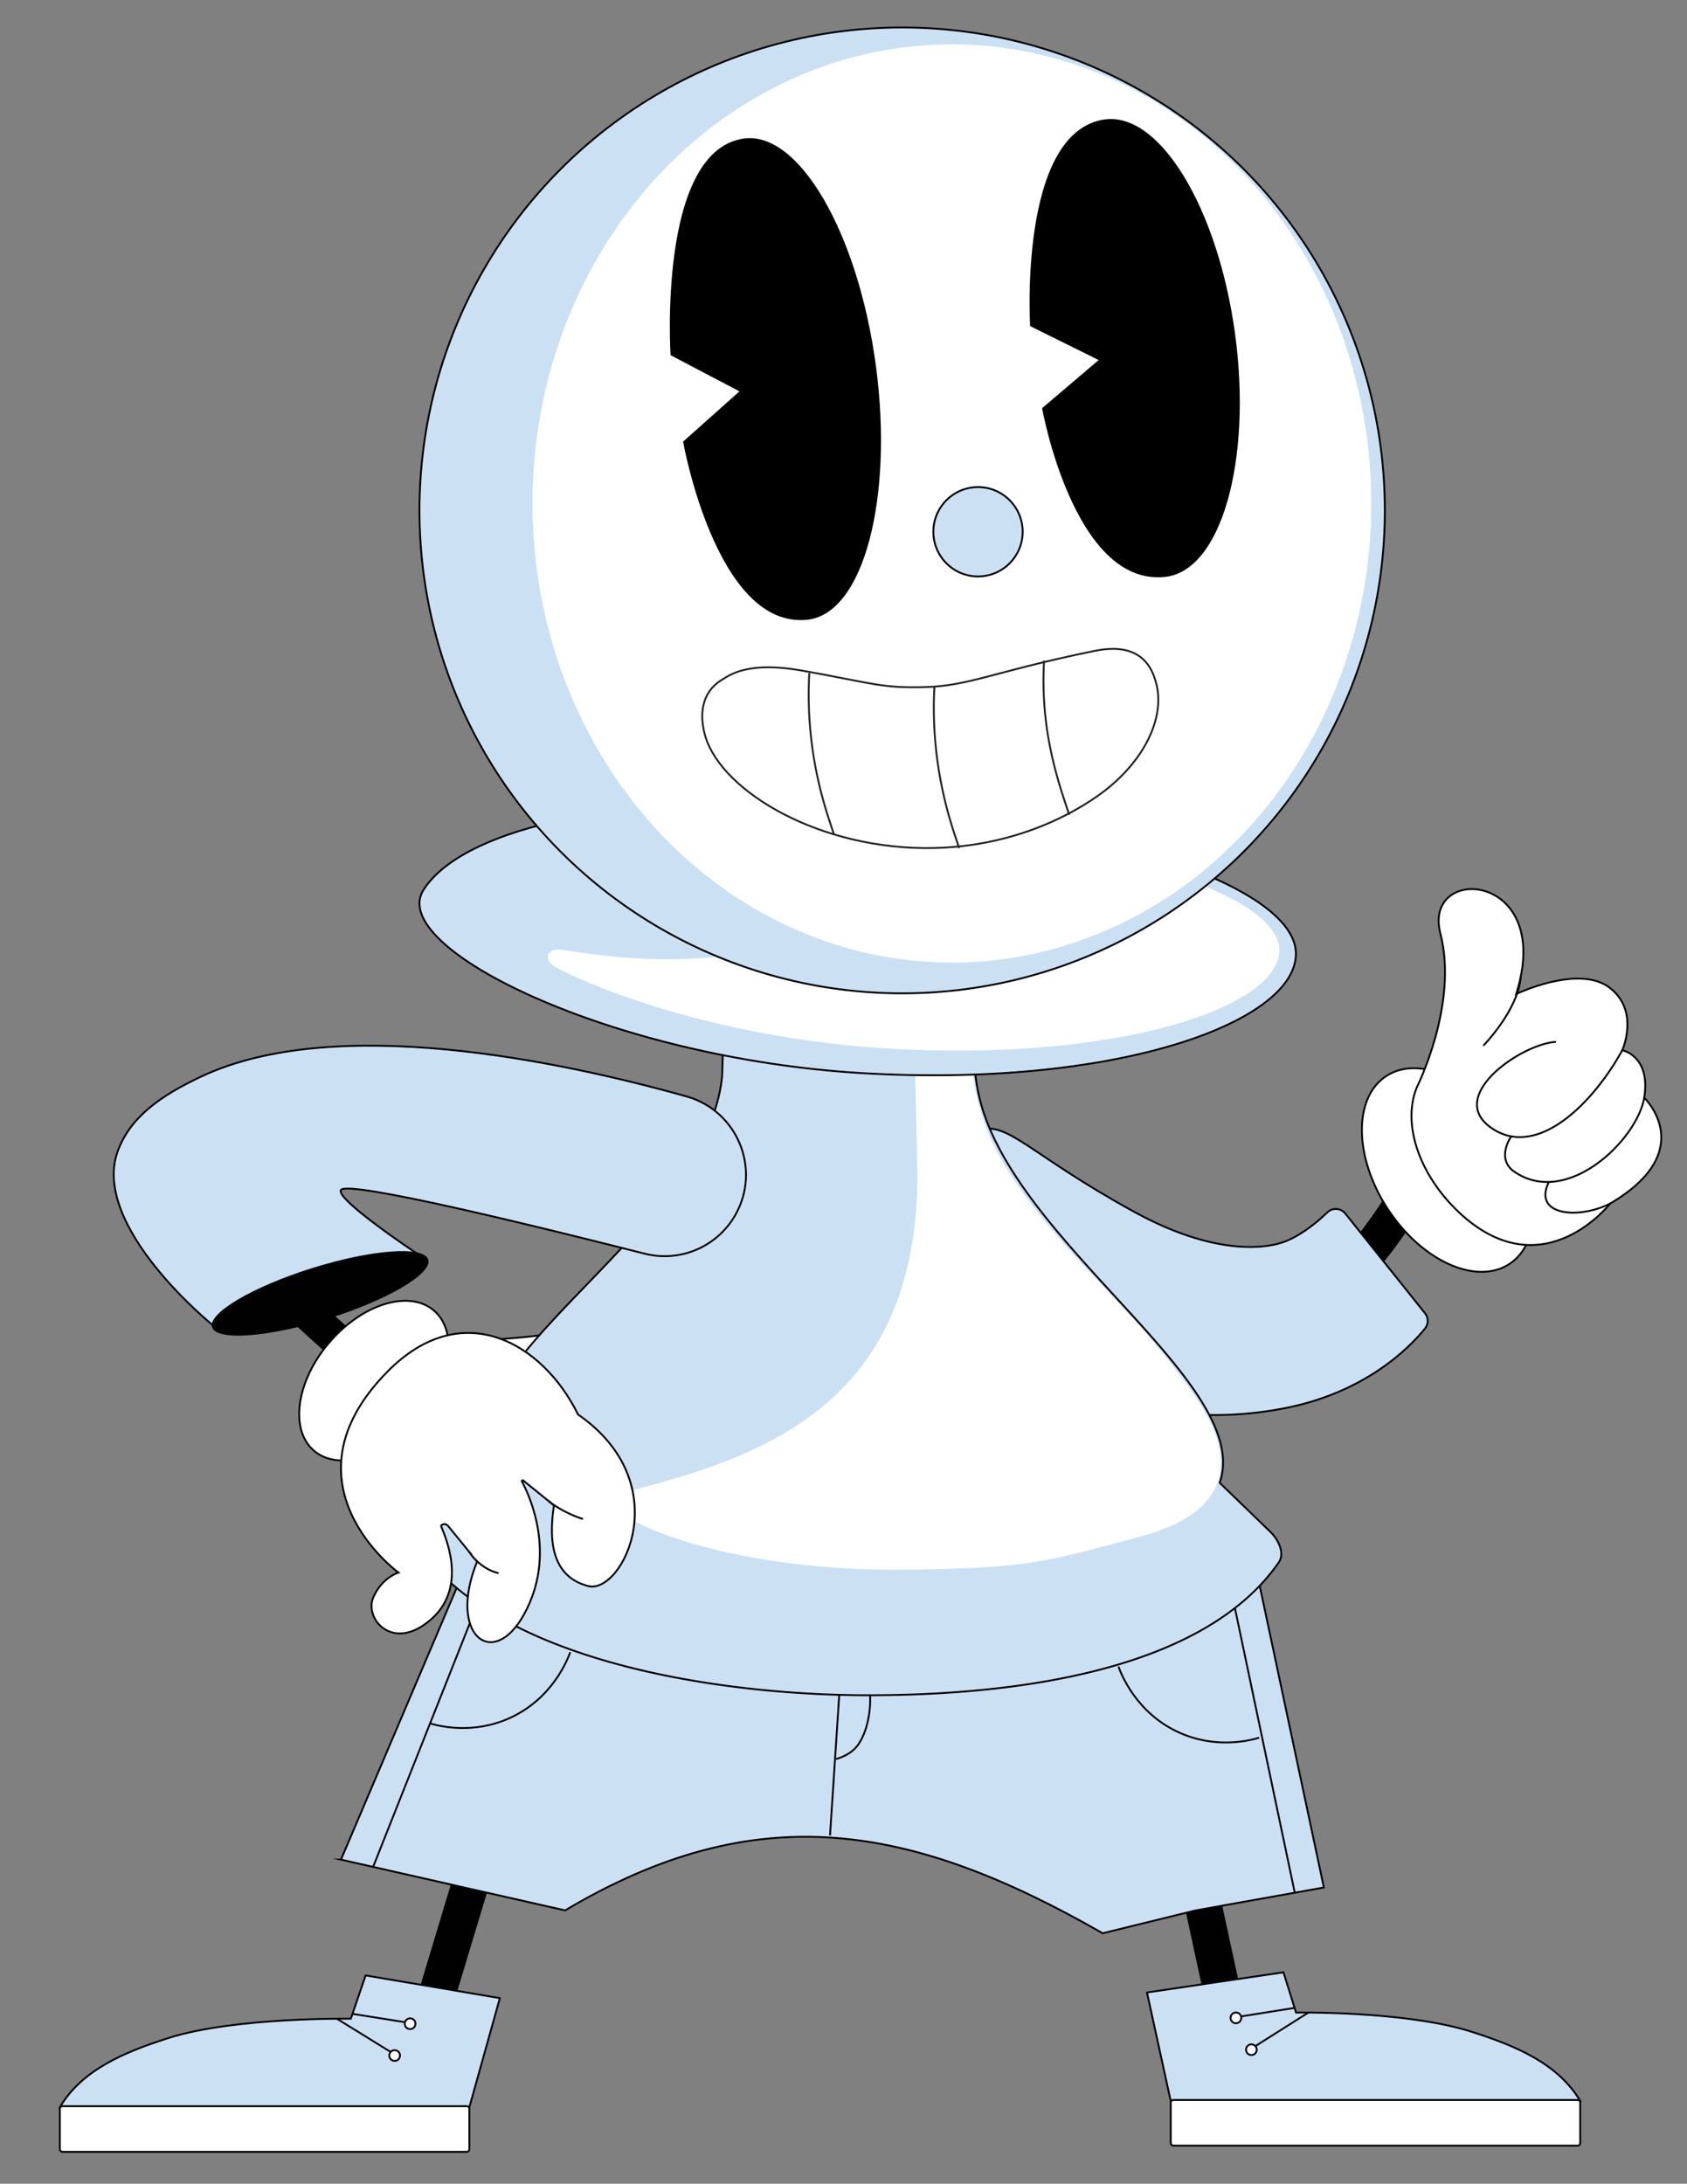 <svg xmlns="http://www.w3.org/2000/svg" viewBox="0 0 456.76 590.98"><rect x="0" y="0" width="456.76" height="590.98" fill="#808080" stroke="none"/><style>.st11,.st12,.st14{fill:#fff;stroke:#010101;stroke-width:.5;stroke-miterlimit:10}.st12,.st14{fill:none}.st14{stroke-linecap:round}.st29{fill:#fff}.st31{stroke:#010101;stroke-width:.5;fill:#cce0f4}.st31,.st43,.st46{stroke-miterlimit:10}.st43{fill:none;stroke:#010101;stroke-width:10}.st46{stroke-width:.5;stroke:#000}</style><g id="Layer_7"><path d="M271.93 321.58c26.96 15.13 56.83 35.86 78.81 30.45 17.24-4.24 25.88-21.99 35.73-36.67" class="st43"/><path d="M264.81 305.91c8.02-2.78 13.78 6.48 42.49 22.16 20.78 11.36 35.12 10.32 41.28 7.65 4.42-1.92 8.37-5.27 10.8-7.62 1.4-1.36 3.67-1.19 4.88.33l21.56 26.96c.97 1.21.98 2.93.01 4.14-4.07 5.03-16.15 17.51-38.66 21.7-47.43 8.83-83.18-17.73-87.74-47.83-1.84-12.11-3.08-24.56 5.38-27.49z" class="st31"/><ellipse cx="391.99" cy="316.63" class="st11" rx="19.37" ry="30.41" transform="rotate(-33.311 392.011 316.633)"/><path d="M383.62 294.24s11.32-22.52 6.37-41.59c-4.95-19.07 31.06-16.8 20.53 16.35 0 0 16.73-8 25.11-1.83 8.48 6.24 3.61 17.05 3.61 17.05s7.77 1.5 5.94 12.86c0 0 15.07 14.36-9.23 28.64 0 0-17.83 22.91-39.97 3.25-11.21-9.98-16.63-24.3-12.36-34.73z" class="st11"/><path d="M439.24 284.22c-7.92 14.41-23.13 29.63-35.48 21.01-12.35-8.61 8.04-22.59 17.31-23.26" class="st14"/><path d="M445.19 297.08c-2 11.48-20.87 29.77-35.13 20.05-5.19-3.54-.9-9.59-.9-9.59m26.8 18.17c-8.6 4.38-21.12 3.23-16.59-5.85m-17.62-37.01s9.34-9.59 9.98-18.44" class="st14"/><path fill="none" stroke="#010101" stroke-miterlimit="10" stroke-width="9" d="M190.16 316.55c-42.78-14.98-109.89-21.63-130.23-12.15-19.75 9.21 8.1 40.12 46.26 70.74"/><path d="M150.62 376.31s18.52 9.92 26.73-2.04c8.22-11.96-2.21-23.05-13.82-17.23s-39.56 5.74-39.56 5.74l26.65 13.53z" class="st11"/><path d="m140.12 467.41-27.97 92.81m201.96-98.47 19.32 89.14" class="st43"/><path d="M92.32 503.26 153 517c51.79-30.75 93.28-23.72 145.55 6.19l25.21-6.19 34.68-6.19-17.39-81.72-217.05-.2-31.68 74.37z" class="st31"/><path d="m263.79 283.88-68.02-.75-.25 8.07c-4.08 41.57-73.74 75.52-63.8 104.51l-16.04 14.83c-2.32 2.15-4.17 5.53-2.61 7.79 21.67 31.49 81.86 40.44 121.91 40.45 36.08.01 90.04-5.37 111.24-35.94 1.66-2.39.08-6.01-2.32-8.33l-13.67-13.22c9.05-26.13-52.26-62.69-64.21-101.16a50.177 50.177 0 0 1-2.23-15.35v-.9z" class="st31"/><path d="m247.79 289.67.62 29.58c-.8 61.79-42.94 75.69-82.3 85.31-8.45 2.07 22.65 21.36 81.92 20.21 31.5-.61 34.36-1.94 60.6-8.9 16.52-4.38 26.77-13.34 19.59-29.89-3.89-8.96-17.55-24.88-20.75-28.36-14.42-15.71-31.78-32.47-39.57-50.15-1.79-4.06-4.44-12.87-4.53-17.47l-15.58-.33z" class="st29"/><path d="M199.12 328.76c7.04-12.46.51-28.19-13.28-32.05-34.68-9.71-95.12-22.34-131.22-5.43-10.88 5.1-19.32 10.92-22.73 20.23-7.45 20.31 25.66 47.06 25.66 47.06l54.93-19.6s-21.66-14.42-20.17-16.91c1.69-2.83 54.68 10.21 82.22 17.21 9.64 2.46 19.7-1.86 24.59-10.51z" class="st31"/><ellipse cx="86.67" cy="350.02" rx="30.66" ry="7.18" style="fill:#010101" transform="rotate(-17.369 86.685 350)"/><ellipse cx="101.25" cy="373.62" class="st11" rx="24.97" ry="15.9" transform="rotate(-49.428 101.265 373.631)"/><path d="M104.93 371.17c20.09-20.35 41.9-7.96 51.58 11.63 27.12 18.76 11.97 48.89 2.69 46.42-9.28-2.47-10.83-11.28-9.22-21.83l-8.33-6.74c-.19-.15-.44.06-.33.27 2.16 4.05 9.43 19.88.57 35.96-8.43 15.32-20.8 5.61-12.71-14.29l-7.82-9.58c-.4-.58-1.22-.73-1.77-.28-.12.1-.19.19-.17.25 1.81 4.41 7.59 18.43-4.72 26.82-9.28 6.32-16-2.1-13.62-7.52 2.38-5.43 6.81-6.69 6.81-6.69s-32.97-24.03-2.96-54.42z" class="st11"/><path d="M157.66 411.02s-5-1.45-9.31-4.94m-13.54 19.61s-4.43-.81-7.72-5.61" style="fill:#fff;stroke-width:.5;stroke-miterlimit:10;stroke:#010101;stroke-linecap:round"/><path d="m135.34 540.75-8.26 29.51H16.21c6.04-10.12 17.35-14.86 29.34-18.7 17.91-5.73 49.44-5.24 49.44-5.24l4-11.71 36.35 6.14z" class="st31"/><path d="M16.9 582.34h109.49c.38 0 .69-.31.69-.69v-10.97c0-.38-.31-.69-.69-.69H16.9c-.38 0-.69.31-.69.69v10.97c0 .38.31.69.69.69z" class="st11"/><path d="m310.55 539.22 6.43 29.35h110.87c-6.04-10.12-17.35-14.86-29.34-18.7-17.91-5.73-47.6-5.21-47.6-5.21l-3.41-10.9-36.95 5.46z" class="st31"/><path d="M427.16 580.66H317.67c-.38 0-.69-.31-.69-.69V569c0-.38.31-.69.69-.69h109.49c.38 0 .69.31.69.69v10.97c0 .38-.31.69-.69.69z" class="st11"/><path d="M235.55 458.77c.15.5.33 8-2.99 13.09-1.89 2.9-5.17 3.87-6.16 4.18" class="st31"/><path d="M302.83 451.03c.71 1.95 4.83 12.69 16.6 17.92 9.99 4.43 19.07 2.05 21.51 1.32M154.4 447.12c-.71 1.95-4.83 12.69-16.6 17.92-9.99 4.43-19.07 2.05-21.51 1.32m110.93-7.59-2.49 37.94m109.62-61.55 16.21 77.06m-223.32-73.01-26.22 66.02" class="st12"/><path d="M350.86 258.7c-1.09 18.49-49.75 35.71-117.41 31.72-67.66-3.99-128.68-33.83-118.83-49.52 9.62-15.33 48.04-26.9 115.7-22.91 67.67 3.99 121.63 22.22 120.54 40.71z" class="st31"/><path d="M246.2 225.63c-.01.02-.03.04-.04.06-1.31 1.85-1.24 4.25.26 5.95 5.46 6.21 5.13 17.1-5.01 18.54-29.03 4.12-45.39 14.06-88.79 6.92-4.8-.79-6 2.77-1.65 4.96 20.12 10.13 53.76 19.59 89.41 21.7 61.18 3.61 105.1-10.66 106.01-26.18.85-14.41-41.2-28.8-96.18-33.68-1.54-.14-3.13.46-4.01 1.73z" class="st29"/><circle cx="244.26" cy="138.13" r="130.69" class="st31"/><ellipse cx="257.72" cy="136.25" class="st29" rx="113.55" ry="124.25"/><path d="M309.46 58.07c.9-1.12 7.69-1.95 21.28 3.8 1.19.5 6.22 3.58 11.08 8.35 3.25 3.19 3.04 3.58 3.23 3.96 21.9 42.89-7.9 8.54-15.64 5.32-4.85-2.01-7.91-5.01-13.14-11.98-3.86-5.12-8.39-7.48-6.81-9.45zM201.2 30.64c.65-1.54 5.59-2.69 15.47 5.23.87.69 4.57 3.74 8.11 10.31 2.36 4.39 2.34 6.06 2.3 6.65-.31 4.89-6.36 9.7-11.37 7.33-3.7-1.75-5.75-6.9-9.56-16.5-2.8-7.05-6.1-10.31-4.95-13.02z" class="st29"/><path d="M236.9 98.99c4.81 35.81-3.34 66.88-18.32 68.48-24.39 2.6-33.36-47.86-33.36-47.86l15.43-13.75-18.85-9.89s-3.48-54.51 19.36-58.19c14.87-2.41 30.93 25.39 35.74 61.21z" class="st46"/><circle cx="264.8" cy="143.91" r="12.09" fill="#cce0f4" stroke="#000" stroke-miterlimit="10" stroke-width=".5"/><path fill="#fff" stroke="#231f20" stroke-miterlimit="10" stroke-width=".5" d="M250.65 185.94c11.88-.35 19.16-4.36 45.38-9.72 1.95-.4 5.97-1.18 9.67 0 5.38 1.72 6.73 6.54 7.3 8.56 2.37 8.42-2.15 19.66-13.02 28.52-2.65 2.16-20.86 16.52-49.92 16.21-30.4-.33-56.05-16.54-59.39-31.38-.44-1.95-2.22-9.85 4.74-14.13 2.33-1.44 7.28-5.15 22.1-2.46 19.33 3.49 21.3 4.74 33.14 4.4z"/><path fill="none" stroke="#231f20" stroke-miterlimit="10" stroke-width=".5" d="M252.99 185.82c-.74 13.46 1.11 26.93 5.5 40.08l1.2 3.61m-40.58-47.34c-.74 13.46 1.11 26.93 5.5 40.08l1.2 3.61m56.87-47.08c-.74 13.46 1.22 24.95 5.61 38.11l1.2 3.61"/><path d="M334.18 90.61c4.57 34.04-3.77 63.65-18.75 65.27-24.39 2.63-33.01-45.32-33.01-45.32l15.5-13.18-18.77-9.29s-3.12-51.83 19.72-55.48c14.88-2.38 30.74 23.96 35.31 58z" class="st46"/><path d="m354.24 544.66-15.81 9.99m11.88-11.23-15.47 2.46" class="st12"/><circle cx="334.63" cy="546.09" r="1.45" class="st11"/><circle cx="338.82" cy="554.7" r="1.45" class="st11"/><path d="m91.21 546.32 16.04 9.9m-11.89-11.23 15.47 2.46" class="st12"/><circle cx="111.04" cy="547.67" r="1.45" class="st11"/><circle cx="106.85" cy="556.28" r="1.45" class="st11"/></g></svg>